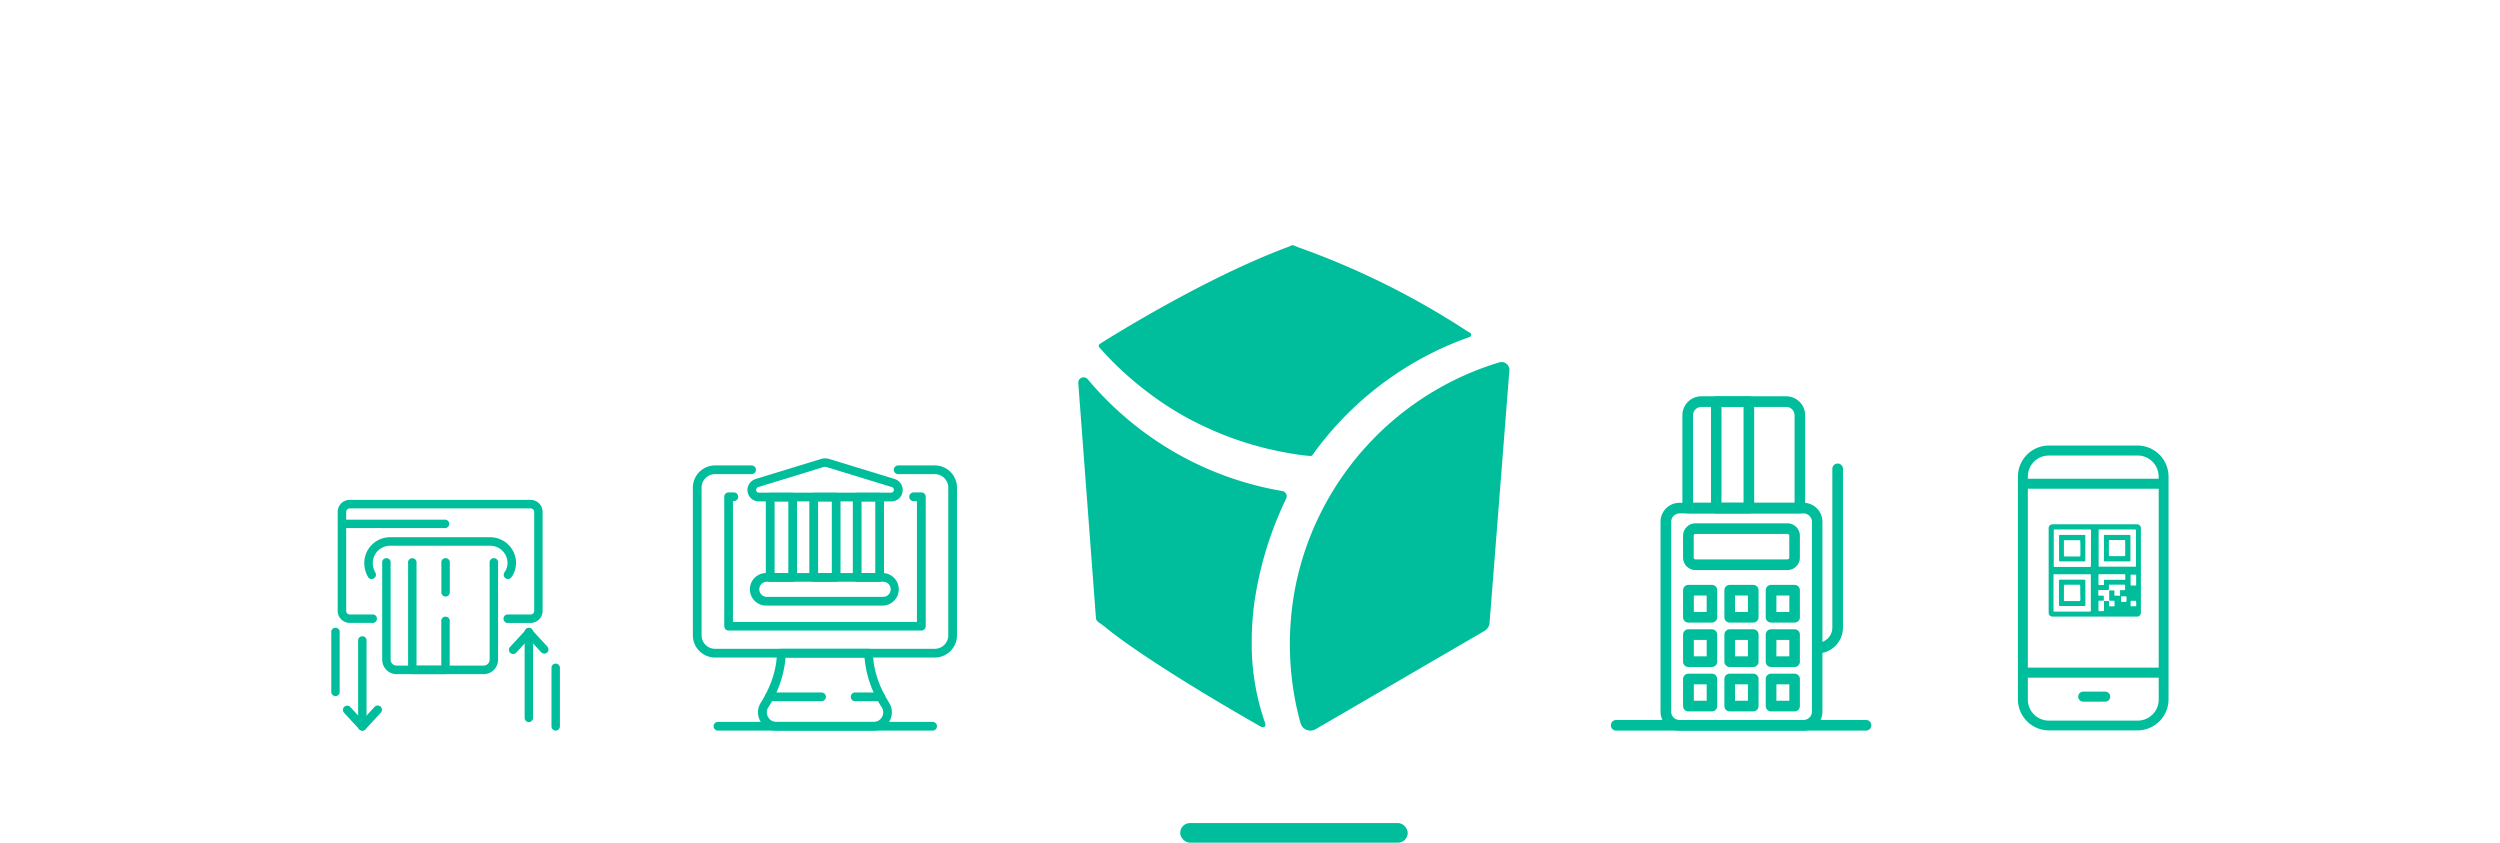 <svg xmlns="http://www.w3.org/2000/svg" viewBox="0 0 890 300"><defs><style>.cls-1{fill:#00be9c;}</style></defs><g id="graficos"><rect class="cls-1" x="420.15" y="293" width="81" height="7" rx="3.5"/><path class="cls-1" d="M410.89,141.32a107,107,0,0,0,19.82,11.4.6.6,0,0,0,.11.06,115.16,115.16,0,0,0,26.88,8.32,83.13,83.13,0,0,0,8.77,1.23.83.83,0,0,0,.77-.35,116.3,116.3,0,0,1,55.91-42,.84.84,0,0,0,.15-1.53l-1.07-.62A283.47,283.47,0,0,0,462.08,88l-1.62-.65a.86.86,0,0,0-.65,0l-1.45.64c-31,11.54-66.77,34.4-66.77,34.4a.85.85,0,0,0-.22,1.3A117.34,117.34,0,0,0,410.89,141.32Z"/><path class="cls-1" d="M456.49,174.8a115.11,115.11,0,0,1-35.41-12.17c-2.94-1.58-5.79-3.3-8.56-5.12A116.42,116.42,0,0,1,387.22,135a1.9,1.9,0,0,0-3.35,1.36l.23,3.09,6,79.82h0l.06.74a1.88,1.88,0,0,0,.78,1.4l2.24,1.61h0s12,10.7,55.68,35.68a1.28,1.28,0,0,0,.24.11c.32.08,1.07.22,1.31-.39h0a1.78,1.78,0,0,0,0-.95,85.09,85.09,0,0,1-4.79-29.66c0-.4,0-.8,0-1.2v0c0-.92.06-1.84.1-2.76v-.06c.13-2.88.39-5.92.82-9.11v0c0-.36.1-.71.15-1.07a126.84,126.84,0,0,1,11.13-36v0A1.9,1.9,0,0,0,456.49,174.8Z"/><path class="cls-1" d="M537.35,131.88a2.8,2.8,0,0,0-3.56-2.89,105,105,0,0,0-47.56,30.11l-.21.23c-.38.42-.75.84-1.12,1.27q-1,1.1-1.89,2.22a105.87,105.87,0,0,0-9.47,13.57c-1.21,2.06-2.35,4.17-3.42,6.31v0h0a103.77,103.77,0,0,0-9.58,29.67c-.45,2.77-.78,5.57-1,8.4q-.3,3.61-.35,7.3c0,.44,0,.87,0,1.3a106.31,106.31,0,0,0,1.29,16.47A102.87,102.87,0,0,0,463,257.45a3.64,3.64,0,0,0,5.34,2.15l13.75-8h0l46.39-27a3.64,3.64,0,0,0,1.81-2.88l.22-3.05,0-.19.12-.88a1.11,1.11,0,0,0,0-.19l6.71-85.58Z"/><path class="cls-1" d="M642.05,260.1H597.88a6.74,6.74,0,0,1-6.73-6.73V185.73a6.74,6.74,0,0,1,6.73-6.74h44.17a6.74,6.74,0,0,1,6.73,6.74v67.64A6.74,6.74,0,0,1,642.05,260.1Zm-44.17-77.32a3,3,0,0,0-2.94,2.95v67.64a2.94,2.94,0,0,0,2.94,2.94h44.17a3,3,0,0,0,3-2.94V185.73a3,3,0,0,0-3-2.95Z"/><path class="cls-1" d="M609.44,221.64h-8.38a1.89,1.89,0,0,1-1.89-1.89v-9.64a1.89,1.89,0,0,1,1.89-1.89h8.38a1.89,1.89,0,0,1,1.89,1.89v9.64A1.89,1.89,0,0,1,609.44,221.64ZM603,217.86h4.58V212H603Z"/><path class="cls-1" d="M609.44,237.45h-8.38a1.89,1.89,0,0,1-1.89-1.89v-9.64a1.89,1.89,0,0,1,1.89-1.89h8.38a1.89,1.89,0,0,1,1.89,1.89v9.64A1.89,1.89,0,0,1,609.44,237.45ZM603,233.66h4.58v-5.85H603Z"/><path class="cls-1" d="M624.15,221.64h-8.37a1.89,1.89,0,0,1-1.9-1.89v-9.64a1.9,1.9,0,0,1,1.9-1.89h8.37a1.9,1.9,0,0,1,1.9,1.89v9.64A1.89,1.89,0,0,1,624.15,221.64Zm-6.48-3.78h4.59V212h-4.59Z"/><path class="cls-1" d="M624.15,237.45h-8.37a1.9,1.9,0,0,1-1.9-1.89v-9.64a1.89,1.89,0,0,1,1.9-1.89h8.37a1.89,1.89,0,0,1,1.9,1.89v9.64A1.9,1.9,0,0,1,624.15,237.45Zm-6.48-3.79h4.59v-5.85h-4.59Z"/><path class="cls-1" d="M638.87,221.64h-8.38a1.89,1.89,0,0,1-1.89-1.89v-9.64a1.89,1.89,0,0,1,1.89-1.89h8.38a1.89,1.89,0,0,1,1.89,1.89v9.64A1.88,1.88,0,0,1,638.87,221.64Zm-6.48-3.78H637V212h-4.59Z"/><path class="cls-1" d="M638.87,237.45h-8.38a1.89,1.89,0,0,1-1.89-1.89v-9.64a1.89,1.89,0,0,1,1.89-1.89h8.38a1.88,1.88,0,0,1,1.89,1.89v9.64A1.89,1.89,0,0,1,638.87,237.45Zm-6.48-3.79H637v-5.85h-4.59Z"/><path class="cls-1" d="M609.44,253.26h-8.38a1.9,1.9,0,0,1-1.89-1.9v-9.63a1.9,1.9,0,0,1,1.89-1.9h8.38a1.9,1.9,0,0,1,1.89,1.9v9.63A1.9,1.9,0,0,1,609.44,253.26ZM603,249.47h4.58v-5.85H603Z"/><path class="cls-1" d="M624.15,253.26h-8.37a1.9,1.9,0,0,1-1.9-1.9v-9.63a1.9,1.9,0,0,1,1.9-1.9h8.37a1.9,1.9,0,0,1,1.9,1.9v9.63A1.9,1.9,0,0,1,624.15,253.26Zm-6.48-3.79h4.59v-5.85h-4.59Z"/><path class="cls-1" d="M638.87,253.26h-8.38a1.9,1.9,0,0,1-1.89-1.9v-9.63a1.9,1.9,0,0,1,1.89-1.9h8.38a1.89,1.89,0,0,1,1.89,1.9v9.63A1.89,1.89,0,0,1,638.87,253.26Zm-6.48-3.79H637v-5.85h-4.59Z"/><path class="cls-1" d="M636.24,202.94H603.69a4.43,4.43,0,0,1-4.52-4.32v-8a4.42,4.42,0,0,1,4.52-4.31h32.55a4.42,4.42,0,0,1,4.52,4.31v8A4.43,4.43,0,0,1,636.24,202.94Zm-32.55-12.86a.67.67,0,0,0-.73.53v8a.67.67,0,0,0,.73.53h32.55c.43,0,.74-.28.74-.53v-8c0-.25-.31-.53-.74-.53Z"/><path class="cls-1" d="M640.74,182.78H600.82a1.89,1.89,0,0,1-1.89-1.89V147.82a6.74,6.74,0,0,1,6.73-6.74H635.9a6.74,6.74,0,0,1,6.73,6.74v33.07A1.89,1.89,0,0,1,640.74,182.78Zm-38-3.79h36.13V147.82a3,3,0,0,0-3-2.95H605.66a3,3,0,0,0-2.94,2.95Z"/><path class="cls-1" d="M622.6,182.78H611a1.89,1.89,0,0,1-1.89-1.89V143a1.9,1.9,0,0,1,1.89-1.9H622.6a1.9,1.9,0,0,1,1.89,1.9v37.91A1.89,1.89,0,0,1,622.6,182.78ZM612.85,179h7.85V144.87h-7.85Z"/><path class="cls-1" d="M646.89,232.63a1.9,1.9,0,0,1,0-3.79,5.42,5.42,0,0,0,5.42-5.41V167.06a1.9,1.9,0,1,1,3.79,0v56.37A9.22,9.22,0,0,1,646.89,232.63Z"/><path class="cls-1" d="M664.43,260.1H575.51a1.9,1.9,0,1,1,0-3.79h88.92a1.9,1.9,0,0,1,0,3.79Z"/><path class="cls-1" d="M188.9,221.76H181a1.52,1.52,0,1,1,0-3h7.94a1.25,1.25,0,0,0,1.24-1.24V182.21A1.24,1.24,0,0,0,188.9,181H124.49a1.24,1.24,0,0,0-1.24,1.23v35.28a1.25,1.25,0,0,0,1.24,1.24h7.94a1.52,1.52,0,1,1,0,3h-7.94a4.28,4.28,0,0,1-4.27-4.27V182.21a4.27,4.27,0,0,1,4.27-4.26H188.9a4.27,4.27,0,0,1,4.27,4.26v35.28A4.28,4.28,0,0,1,188.9,221.76Z"/><path class="cls-1" d="M132.33,206.15a1.49,1.49,0,0,1-1.29-.72,9.74,9.74,0,0,1-1.35-5,9.18,9.18,0,0,1,9.17-9.18h35.68a9.19,9.19,0,0,1,9.17,9.17,8.65,8.65,0,0,1-1.63,5.05,1.51,1.51,0,1,1-2.49-1.72,5.55,5.55,0,0,0,1.08-3.32,6.14,6.14,0,0,0-6.13-6.14H138.86a6.14,6.14,0,0,0-6.14,6.13,6.73,6.73,0,0,0,.9,3.4,1.51,1.51,0,0,1-1.29,2.3Z"/><path class="cls-1" d="M172.22,240h-31a5.16,5.16,0,0,1-5.16-5.15V200.46a1.52,1.52,0,1,1,3,0v34.37a2.13,2.13,0,0,0,2.13,2.12h31a2.13,2.13,0,0,0,2.12-2.12V200.46a1.52,1.52,0,1,1,3,0v34.37A5.16,5.16,0,0,1,172.22,240Z"/><path class="cls-1" d="M158.65,212.38a1.52,1.52,0,0,1-1.52-1.52v-10.4a1.52,1.52,0,1,1,3,0v10.4A1.52,1.52,0,0,1,158.65,212.38Z"/><path class="cls-1" d="M158.65,240H146.79a1.52,1.52,0,0,1-1.51-1.52v-38a1.52,1.52,0,1,1,3,0V237h8.82V221.29a1.52,1.52,0,1,1,3,0v17.17A1.52,1.52,0,0,1,158.65,240Z"/><path class="cls-1" d="M129,260.1a1.52,1.52,0,0,1-1.51-1.52V228.27a1.52,1.52,0,1,1,3,0v30.31A1.52,1.52,0,0,1,129,260.1Z"/><path class="cls-1" d="M119.45,247.82a1.52,1.52,0,0,1-1.52-1.51V225.24a1.52,1.52,0,1,1,3,0v21.07A1.51,1.51,0,0,1,119.45,247.82Z"/><path class="cls-1" d="M129,260.1a1.52,1.52,0,0,1-1.11-.49l-5.46-5.91a1.52,1.52,0,0,1,2.23-2.06l4.34,4.71,4.35-4.71a1.51,1.51,0,1,1,2.22,2.06l-5.45,5.91A1.53,1.53,0,0,1,129,260.1Z"/><path class="cls-1" d="M188.28,257.07a1.51,1.51,0,0,1-1.51-1.52V225.24a1.52,1.52,0,1,1,3,0v30.31A1.52,1.52,0,0,1,188.28,257.07Z"/><path class="cls-1" d="M197.84,260.1a1.52,1.52,0,0,1-1.51-1.52V237.51a1.52,1.52,0,0,1,3,0v21.07A1.52,1.52,0,0,1,197.84,260.1Z"/><path class="cls-1" d="M193.74,232.66a1.5,1.5,0,0,1-1.12-.49l-4.34-4.7-4.34,4.7a1.51,1.51,0,1,1-2.23-2l5.46-5.91a1.57,1.57,0,0,1,2.23,0l5.45,5.91a1.51,1.51,0,0,1-1.11,2.54Z"/><path class="cls-1" d="M158.65,188H121.74a1.52,1.52,0,0,1,0-3h36.91a1.52,1.52,0,0,1,0,3Z"/><path class="cls-1" d="M332.8,234.08H254.56a7.9,7.9,0,0,1-7.9-7.9v-52.6a7.9,7.9,0,0,1,7.9-7.89h13a1.55,1.55,0,1,1,0,3.1h-13a4.8,4.8,0,0,0-4.79,4.79v52.6a4.8,4.8,0,0,0,4.79,4.79H332.8a4.8,4.8,0,0,0,4.79-4.79v-52.6a4.8,4.8,0,0,0-4.79-4.79H319.75a1.55,1.55,0,0,1,0-3.1H332.8a7.9,7.9,0,0,1,7.89,7.89v52.6A7.9,7.9,0,0,1,332.8,234.08Z"/><path class="cls-1" d="M328,224.47H259.38a1.55,1.55,0,0,1-1.55-1.55V176.85a1.54,1.54,0,0,1,1.55-1.55h1.87a1.55,1.55,0,1,1,0,3.1h-.32v43h65.49v-43h-1.18a1.55,1.55,0,1,1,0-3.1H328a1.55,1.55,0,0,1,1.56,1.55v46.07A1.56,1.56,0,0,1,328,224.47Z"/><path class="cls-1" d="M311,260.1H276.39a6.46,6.46,0,0,1-5.73-3.39,6.36,6.36,0,0,1,.19-6.56c2.53-4,5.59-10.35,5.74-17.65a1.56,1.56,0,0,1,1.55-1.53h31.07a1.56,1.56,0,0,1,1.56,1.53c.15,7.3,3.2,13.62,5.74,17.65a6.36,6.36,0,0,1,.18,6.56A6.46,6.46,0,0,1,311,260.1Zm-31.34-26a38.51,38.51,0,0,1-6.15,17.72,3.31,3.31,0,0,0-.09,3.41,3.39,3.39,0,0,0,3,1.78H311a3.38,3.38,0,0,0,3-1.78,3.31,3.31,0,0,0-.09-3.41,38.62,38.62,0,0,1-6.15-17.72Z"/><path class="cls-1" d="M331.88,260.1H255.47a1.56,1.56,0,0,1,0-3.11h76.41a1.56,1.56,0,1,1,0,3.11Z"/><path class="cls-1" d="M292.47,249.62H273.84a1.55,1.55,0,1,1,0-3.1h18.63a1.55,1.55,0,0,1,0,3.1Z"/><path class="cls-1" d="M313.51,249.62h-9.08a1.55,1.55,0,1,1,0-3.1h9.08a1.55,1.55,0,1,1,0,3.1Z"/><path class="cls-1" d="M314.4,215.59H273A5.8,5.8,0,1,1,273,204H314.4a5.8,5.8,0,0,1,0,11.59ZM273,207.1a2.69,2.69,0,0,0,0,5.38H314.4a2.69,2.69,0,1,0,0-5.38Z"/><path class="cls-1" d="M297.67,207.1h-8a1.54,1.54,0,0,1-1.55-1.55V177a1.55,1.55,0,0,1,1.55-1.56h8a1.55,1.55,0,0,1,1.55,1.56v28.6A1.54,1.54,0,0,1,297.67,207.1Zm-6.43-3.1h4.88V178.5h-4.88Z"/><path class="cls-1" d="M313.15,207.1h-8a1.54,1.54,0,0,1-1.55-1.55V177a1.55,1.55,0,0,1,1.55-1.56h8A1.56,1.56,0,0,1,314.7,177v28.6A1.55,1.55,0,0,1,313.15,207.1Zm-6.44-3.1h4.88V178.5h-4.88Z"/><path class="cls-1" d="M282.19,207.1h-8a1.55,1.55,0,0,1-1.56-1.55V177a1.56,1.56,0,0,1,1.56-1.56h8a1.56,1.56,0,0,1,1.56,1.56v28.6A1.55,1.55,0,0,1,282.19,207.1Zm-6.43-3.1h4.88V178.5h-4.88Z"/><path class="cls-1" d="M317.19,178.5h-47A4.08,4.08,0,0,1,267,177a4.12,4.12,0,0,1-.8-3.51,4.19,4.19,0,0,1,2.9-3l23.17-7.1a4.89,4.89,0,0,1,2.91,0l23.17,7.09a4.12,4.12,0,0,1,2.11,6.54A4.09,4.09,0,0,1,317.19,178.5Zm-23.51-12.3a2,2,0,0,0-.55.08L270,173.38a1.08,1.08,0,0,0-.78.74,1,1,0,0,0,1,1.27h47A1,1,0,0,0,318,175a1,1,0,0,0,.19-.89,1.09,1.09,0,0,0-.77-.74l-23.18-7.09A1.7,1.7,0,0,0,293.68,166.2Z"/><path class="cls-1" d="M761,158.61H729.38a11.06,11.06,0,0,0-11,11v79.41a11.06,11.06,0,0,0,11,11H761a11.06,11.06,0,0,0,11-11V169.65A11.06,11.06,0,0,0,761,158.61ZM721.91,174H768.5v63.66H721.91Zm7.47-11.84H761a7.49,7.49,0,0,1,7.47,7.48v.8H721.91v-.8A7.49,7.49,0,0,1,729.38,162.17ZM761,256.54H729.38a7.49,7.49,0,0,1-7.47-7.48v-7.82H768.5v7.82A7.49,7.49,0,0,1,761,256.54Z"/><path class="cls-1" d="M749.58,246.22H741.5a1.79,1.79,0,0,0,0,3.57h8.08a1.79,1.79,0,0,0,0-3.57Z"/><path class="cls-1" d="M749,195.11v4.37c0,.26.07.37.36.37h8.73c.27,0,.34-.1.34-.36v-8.71c0-.28-.09-.35-.36-.35h-8.72c-.26,0-.35.09-.35.35Zm2.2-2.87h5c.26,0,.37.09.37.38v5c0,.3-.13.38-.4.37h-5c-.38,0-.41,0-.41-.4v-5C750.83,192.28,750.86,192.24,751.23,192.24Z"/><path class="cls-1" d="M742.38,206.74c0-.29-.08-.37-.39-.37h-8.63c-.29,0-.37.09-.37.38v8.59c0,.3.08.4.4.4H742c.31,0,.4-.1.4-.4C742.37,212.47,742.37,209.61,742.38,206.74Zm-1.82,6.9c0,.26-.11.35-.38.35H735.1c-.24,0-.34-.09-.34-.34v-5.13c0-.26.11-.35.36-.35h5.06c.28,0,.38.09.38.36,0,1.7,0,3.39.07,5.07Z"/><path class="cls-1" d="M742,190.43h-8.59c-.29,0-.4.07-.39.38v8.68c0,.29.09.36.36.36H742c.31,0,.38-.11.38-.4v-8.63C742.41,190.5,742.3,190.43,742,190.43Zm-1.38,4.78v2.53c0,.26-.09.36-.35.36H735.1c-.26,0-.35-.11-.35-.36v-5.07c0-.28.09-.37.37-.37h5.09c.28,0,.37.11.37.38C740.63,193.47,740.63,194.31,740.63,195.21Z"/><path class="cls-1" d="M760.78,186.65H730.7a1.38,1.38,0,0,0-1.38,1.38v30.11a1.38,1.38,0,0,0,1.38,1.38h30.08a1.38,1.38,0,0,0,1.38-1.38V188.06a1.38,1.38,0,0,0-1.35-1.41Zm-13.25,1.83H760c.41,0,.41,0,.41.43v12.43c0,.4,0,.4-.4.4H747.53c-.41,0-.42,0-.42-.4V188.91C747.06,188.5,747.07,188.48,747.53,188.48ZM756.64,206c0,.37,0,.4-.4.4H749.5c-.46,0-.46,0-.47.44s0,.76,0,1.13-.07.32-.3.32h-1.38c-.23,0-.29-.1-.29-.3v-3.26c0-.28.13-.32.35-.32h8.78c.31,0,.43.08.41.4s0,.79,0,1.19Zm-12.75,11.73H731.47c-.43,0-.43,0-.43-.41V204.88c0-.44,0-.44.44-.44h12.43c.43,0,.43,0,.43.43V217.3c-.05.42-.05.42-.49.42Zm.47-16.31c0,.3-.08.4-.4.4H731.54c-.32,0-.4-.11-.4-.42V188.9c0-.4,0-.42.4-.42H744c.29,0,.4.09.4.4Zm10.39,9.08v1.26c0,.41-.1.33-.34.31h-1.36c-.24,0-.35-.07-.33-.33s0-.85,0-1.28c0-.21-.07-.29-.28-.28h-1.31c-.18,0-.26,0-.26.25v3.13c0,.23.09.32.31.31s.82,0,1.22,0,.37.09.37.37v1.28c0,.43-.08.34-.32.34h-1.31c-.23,0-.33-.09-.32-.34s0-.82,0-1.24-.08-.34-.33-.33h-1.13c-.37,0-.34.11-.34.36v3c0,.18-.07.26-.25.26h-1.45c-.26,0-.26-.16-.26-.34v-3c0-.29.08-.4.38-.39s.83,0,1.24,0c.2,0,.28-.07.27-.26v-1.28c0-.18-.07-.25-.25-.25h-1.38c-.25,0-.35-.1-.33-.35s0-.87,0-1.31.11-.33.34-.33h3.08c.29,0,.37-.1.36-.37s0-.82,0-1.22.07-.32.29-.32h5.19a.24.24,0,0,1,.28.28v1.38c0,.21-.11.28-.31.28H755c-.42,0-.28.12-.27.37Zm2.09,3.77h-1.5c-.17,0-.24-.08-.24-.25v-1.49a.23.23,0,0,1,.18-.24h1.52c.17,0,.24.09.24.25V214a.21.21,0,0,1-.24.26Zm3.66.61h0v.73c0,.16,0,.25-.23.23h-1.53a.21.21,0,0,1-.25-.19.06.06,0,0,1,0-.06v-1.47a.21.21,0,0,1,.17-.24h1.55c.2,0,.25.1.25.26Zm-.32-6.44H758.8c-.23,0-.33-.08-.31-.31v-3.24c0-.23,0-.33.31-.31s.92,0,1.38,0c.21,0,.29.08.29.29v3.28c0,.24-.12.29-.33.29Z"/></g></svg>